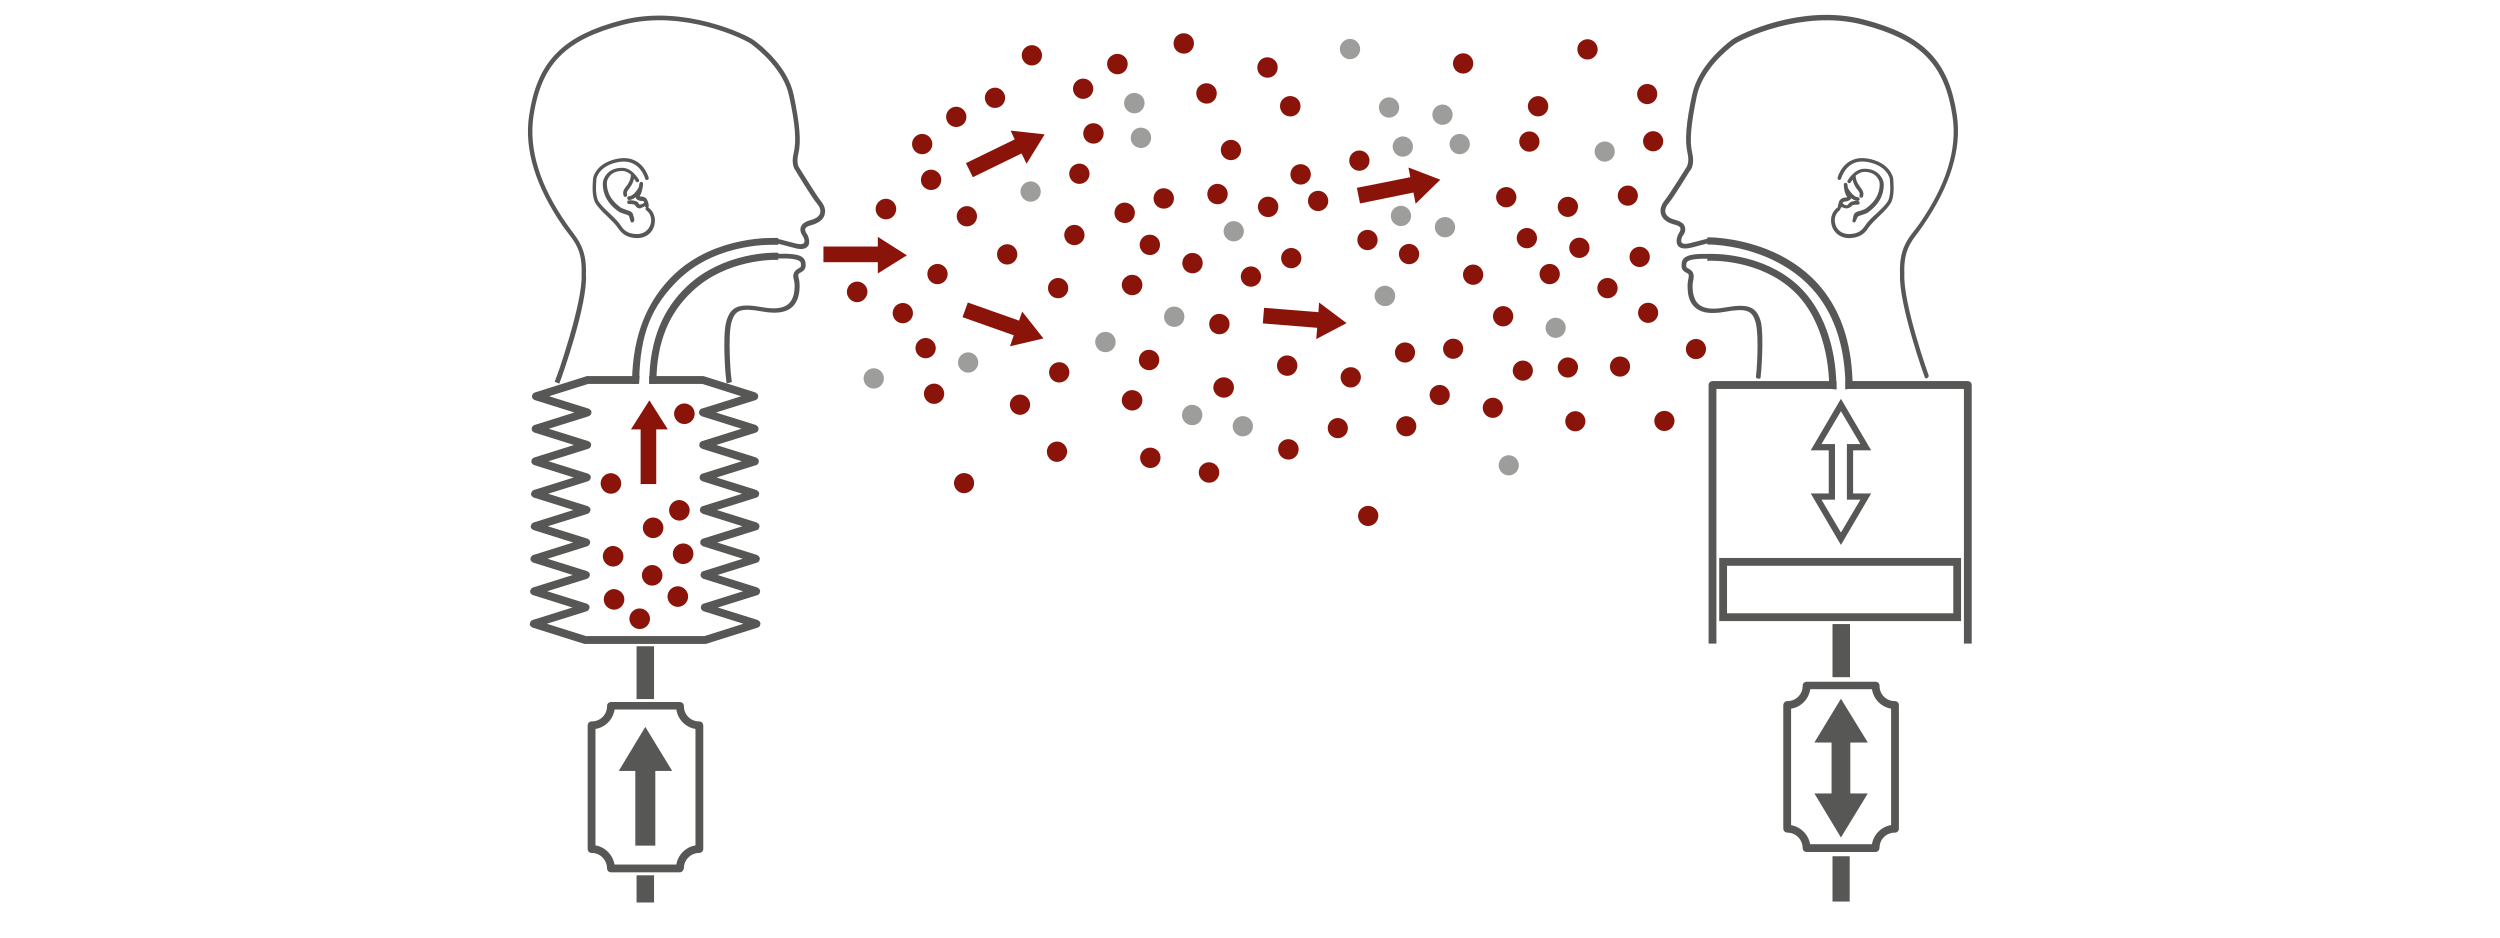 <?xml version="1.0" encoding="utf-8"?>
<!-- Generator: Adobe Illustrator 23.0.3, SVG Export Plug-In . SVG Version: 6.00 Build 0)  -->
<svg version="1.1" id="Ebene_1" xmlns="http://www.w3.org/2000/svg" xmlns:xlink="http://www.w3.org/1999/xlink" x="0px" y="0px"
	 viewBox="0 0 800 300" style="enable-background:new 0 0 800 300;" xml:space="preserve">
<style type="text/css">
	.st0{fill:#575756;stroke:#575756;stroke-width:1.5;stroke-miterlimit:10;}
	.st1{fill:#575756;stroke:#575756;stroke-linejoin:round;stroke-miterlimit:10;}
	.st2{fill:#575756;stroke:#575756;stroke-miterlimit:10;}
	.st3{fill:#575756;}
	.st4{fill:#8B140A;}
	.st5{fill:#9D9D9C;}
</style>
<path class="st0" d="M225.6,205.3h-38.3c-0.1,0-0.1,0-0.2,0l-16.5-5.2c-0.2-0.1-0.4-0.3-0.3-0.5s0.1-0.4,0.4-0.5l15-4.7l-15-4.7
	c-0.2-0.1-0.4-0.3-0.3-0.5s0.1-0.4,0.4-0.5l15-4.7l-15-4.7c-0.2-0.1-0.4-0.3-0.3-0.5s0.1-0.4,0.4-0.5l15-4.7l-15-4.7
	c-0.2-0.1-0.4-0.3-0.3-0.5s0.1-0.4,0.4-0.5l15-4.7l-15-4.7c-0.2-0.1-0.4-0.3-0.3-0.5s0.1-0.4,0.4-0.5l15-4.7l-15-4.7
	c-0.2-0.1-0.4-0.3-0.3-0.5c0-0.2,0.1-0.4,0.4-0.5l15-4.7l-15-4.7c-0.2-0.1-0.4-0.3-0.3-0.5c0-0.2,0.1-0.4,0.4-0.5l15-4.7l-15-4.7
	c-0.2-0.1-0.4-0.3-0.3-0.5c0-0.2,0.1-0.4,0.4-0.5l16.5-5.2h0.1h15.8l-0.1,1h-15.6l-14.9,4.7l15,4.7c0.2,0.1,0.4,0.3,0.3,0.5
	c0,0.2-0.1,0.4-0.4,0.5l-15,4.7l15,4.7c0.2,0.1,0.4,0.3,0.3,0.5c0,0.2-0.1,0.4-0.4,0.5l-15,4.7l15,4.7c0.2,0.1,0.4,0.3,0.3,0.5
	s-0.1,0.4-0.4,0.5l-15,4.7l15,4.7c0.2,0.1,0.4,0.3,0.3,0.5s-0.1,0.4-0.4,0.5l-15,4.7l15,4.7c0.2,0.1,0.4,0.3,0.3,0.5
	s-0.1,0.4-0.4,0.5l-15,4.7l15,4.7c0.2,0.1,0.4,0.3,0.3,0.5s-0.1,0.4-0.4,0.5l-15,4.7l15,4.7c0.2,0.1,0.4,0.3,0.3,0.5
	s-0.1,0.4-0.4,0.5l-15,4.7l14.9,4.7h38.1l14.9-4.7l-15-4.7c-0.2-0.1-0.4-0.3-0.4-0.5s0.1-0.4,0.3-0.5l15-4.7l-15-4.7
	c-0.2-0.1-0.4-0.3-0.4-0.5s0.1-0.4,0.3-0.5l15-4.7l-15-4.7c-0.2-0.1-0.4-0.3-0.4-0.5s0.1-0.4,0.3-0.5l15-4.7l-15-4.7
	c-0.2-0.1-0.4-0.3-0.4-0.5s0.1-0.4,0.3-0.5l15-4.7l-15-4.7c-0.2-0.1-0.4-0.3-0.4-0.5s0.1-0.4,0.3-0.5l15-4.7l-15-4.7
	c-0.2-0.1-0.4-0.3-0.4-0.5s0.1-0.4,0.3-0.5l15-4.7l-15-4.7c-0.2-0.1-0.4-0.3-0.4-0.5s0.1-0.4,0.3-0.5l15-4.7l-14.9-4.7h-16.3v-1
	h16.4c0.1,0,0.1,0,0.1,0l16.5,5.2c0.2,0.1,0.4,0.3,0.4,0.5s-0.1,0.4-0.3,0.5l-15,4.7l15,4.7c0.2,0.1,0.4,0.3,0.4,0.5
	s-0.1,0.4-0.3,0.5l-15,4.7l15,4.7c0.2,0.1,0.4,0.3,0.4,0.5s-0.1,0.4-0.3,0.5l-15,4.7l15,4.7c0.2,0.1,0.4,0.3,0.4,0.5
	s-0.1,0.4-0.3,0.5l-15,4.7l15,4.7c0.2,0.1,0.4,0.3,0.4,0.5s-0.1,0.4-0.3,0.5l-15,4.7l15,4.7c0.2,0.1,0.4,0.3,0.4,0.5
	s-0.1,0.4-0.3,0.5l-15,4.7l15,4.7c0.2,0.1,0.4,0.3,0.4,0.5s-0.1,0.4-0.3,0.5l-15,4.7l15,4.7c0.2,0.1,0.4,0.3,0.4,0.5
	s-0.1,0.4-0.3,0.5l-16.5,5.2C225.7,205.3,225.7,205.3,225.6,205.3z"/>
<path class="st1" d="M204,75.7c-0.1,0-0.1,0-0.2,0c-2-0.1-4-0.5-5.7-3.1c-0.7-1.1-2.1-2.4-3.4-3.7c-1.7-1.6-3.4-3.3-4-4.7
	c-1-2.5-0.4-7-0.4-7.2c0-0.1,0.9-4.7,7.9-5.8c7.1-1.1,8.9,5.8,8.9,5.8c0,0.1,0,0.1-0.1,0.1s-0.1,0-0.1-0.1s-1.8-6.7-8.7-5.7
	c-6.9,1.1-7.8,5.6-7.8,5.7c0,0-0.6,4.6,0.4,7.1c0.6,1.4,2.3,3,4,4.6c1.4,1.3,2.7,2.6,3.4,3.7c1.5,2.4,3.3,2.9,5.5,3
	c0.1,0,0.1,0,0.2,0c2.1,0,4.4-1.3,4.9-4.1c0.5-3-1.7-4.4-1.7-4.4s-0.1-0.1,0-0.1c0,0,0.1-0.1,0.1,0c0,0,2.3,1.5,1.8,4.6
	C208.6,74.4,206.2,75.7,204,75.7z M202.3,70.7C202.3,70.7,202.2,70.7,202.3,70.7c-0.1-0.1-0.2-0.6-0.5-1.6c-0.2-0.6-0.6-0.7-1.5-1
	c-0.5-0.2-1.1-0.3-1.9-0.7c-5-3.4-5-7.4-5-8.7c0-1.4,1.4-4.5,5.6-4.5l0,0c1.4,0,2.6,0.7,3.4,1.5l0,0c1,1,1.6,2,1.6,2v0.1h-0.1
	c0,0-0.5-0.9-1.4-1.8c0,0.5-0.1,1.7-0.8,2.9c-0.3,0.5-0.6,0.9-0.8,1.2c-0.6,0.8-1,1.3-0.7,2.3c0,0.1,0,0.1-0.1,0.1s-0.1,0-0.1-0.1
	c-0.3-1.1,0.2-1.7,0.8-2.5c0.3-0.3,0.6-0.7,0.8-1.2c0.8-1.3,0.8-2.7,0.8-3c-0.8-0.8-2-1.5-3.3-1.5l0,0c-4.1,0-5.4,3-5.4,4.3
	s0,5.1,4.9,8.5c0.7,0.3,1.4,0.5,1.9,0.7c0.9,0.3,1.4,0.4,1.6,1.1c0.3,1,0.4,1.5,0.4,1.5C202.4,70.6,202.4,70.7,202.3,70.7
	L202.3,70.7z M204.8,66.2c-0.6,0-0.8-0.3-1-0.6c-0.2-0.2-0.3-0.5-0.7-0.6c-0.9-0.3-1.8-0.2-1.8-0.2l0,0c-0.1,0-0.1,0-0.1-0.1
	s0-0.1,0.1-0.1c0,0,0.9-0.1,1.9,0.2c0.5,0.1,0.7,0.4,0.8,0.7c0.2,0.3,0.4,0.5,1,0.5c1-0.1,1.6-0.9,1.7-1.1c0-0.1-0.1-0.2-0.1-0.4
	c-0.3-0.8-1.3-0.7-1.4-0.7c-0.1,0-1.1-0.1-1.3-0.7c-0.1-0.2,0-0.5,0.2-0.7c0.3-0.4,0.6-1,0.7-1.7c-0.6,0.9-2,2.8-3.5,2.8
	c-0.1,0-0.1,0-0.1-0.1s0-0.1,0.1-0.1l0,0c1.8,0,3.5-3,3.6-3.2c0.1-0.7,0.2-1.3,0.2-1.3c0-0.1,0.1-0.1,0.1-0.1c0.1,0,0.1,0.1,0.1,0.1
	c0,0.1-0.2,2.6-1,3.6c-0.2,0.2-0.2,0.4-0.2,0.5c0.1,0.3,0.9,0.5,1.1,0.5c0,0,1.1-0.1,1.5,0.9c0.4,0.9,0.4,1.6,0.4,1.6
	c0,0.1,0,0.1-0.1,0.1s-0.1,0-0.1-0.1c0,0,0-0.4-0.2-1c-0.2,0.3-0.8,1-1.7,1C204.9,66.2,204.8,66.2,204.8,66.2z"/>
<path class="st2" d="M178.7,122.1l-0.5-0.2c0.1-0.2,8.9-24.9,8.4-34.2c0.3-7.3-2-10.3-4.5-13.5c-0.5-0.7-1-1.3-1.5-2
	c-8.7-12.6-12.4-24.4-10.8-35.1c2.5-17.1,10.5-25.3,29.5-30.2c19.6-5,39.6,4.8,41.7,6.4c2.5,1.8,10.7,8.5,12.5,17.2
	c1.9,9.2,2.4,14.7,1.5,18.5c-0.9,3.6,0.4,5,0.4,5c0.1,0.1,5.4,8.8,6.8,10.5c0.4,0.5,1.8,2.2,1.2,4.1c-0.4,1.4-1.8,2.4-4,3
	c-1.2,0.3-2,0.8-2.2,1.5c-0.1,0.5,0,1,0.2,1.4c0.2,0.3,0.4,0.7,0.6,1c0.4,0.8,0.6,1.9,0.3,2.7c-0.1,0.1-0.1,0.2-0.2,0.3
	c-0.6,0.8-2,0.9-4,0.3c-5.2-1.4-5.8-1.5-5.9-1.5v-0.5c0.1,0,0.7,0.1,5.9,1.5c1.8,0.5,3,0.4,3.5-0.2c0.6-0.7,0.3-1.8-0.1-2.5
	c-0.1-0.2-0.3-0.4-0.4-0.7c-0.4-0.6-0.6-1.3-0.4-2c0.3-0.9,1.1-1.5,2.5-1.9c2.1-0.5,3.3-1.4,3.7-2.6c0.4-1.3-0.3-2.7-1.1-3.6
	c-1.5-1.7-6.6-10.1-6.8-10.5c0,0-1.5-1.5-0.5-5.4c0.9-3.8,0.5-9.2-1.5-18.3c-1.8-8.6-9.9-15.1-12.3-16.9
	c-2.1-1.6-21.9-11.3-41.3-6.3c-18.8,4.8-26.7,12.9-29.2,29.8c-1.5,10.6,2,22.3,10.7,34.7c0.5,0.7,1,1.4,1.5,2.1
	c2.5,3.3,4.9,6.4,4.6,13.8C187.7,97.1,179.1,121.1,178.7,122.1z M232.9,122.1c-0.2-1.1-1.3-14.5,0-19.1s3.7-5.5,11-4.2
	c3.9,0.7,6.6,0.4,8.4-0.9c1.3-1,2.1-2.5,2.4-4.8c0.2-2,0-3-0.2-3.8c-0.2-0.7-0.3-1.2,0.1-1.9c0.3-0.6,0.7-0.8,1.2-1.1
	c0.5-0.3,1-0.5,1-1.3c0-0.7,0-1.3-0.5-1.7c-0.9-0.9-3.4-1.2-7.9-1.1v-0.5c4.8-0.1,7.3,0.2,8.3,1.2c0.6,0.6,0.6,1.3,0.6,2.1
	c0,1-0.7,1.4-1.2,1.7c-0.4,0.2-0.8,0.4-1,0.8c-0.2,0.5-0.2,0.9,0,1.6c0.2,0.8,0.4,1.9,0.2,4c-0.3,2.4-1.1,4-2.5,5.1
	c-1.9,1.4-4.7,1.7-8.7,1c-7.1-1.3-9.3-0.5-10.5,3.8c-1.3,4.5-0.2,17.8,0,18.9L232.9,122.1z"/>
<path class="st0" d="M203.8,122H203c0.2-14.7,4.9-25.7,13.3-33.7c13.1-12.4,31.8-11.4,32-11.4v0.7c-0.2,0-18.6-1.1-31.5,11.2
	C207.8,97.5,204,106.7,203.8,122z M209.3,122h-0.8c0.2-13.1,4.3-22.7,11.8-29.8c11.5-11,27.8-10.6,28-10.6v0.8
	c-0.2,0-16.2-0.4-27.4,10.4C213.5,99.7,209.4,109.2,209.3,122z"/>
<rect x="203.7" y="206.8" class="st3" width="5.6" height="16.9"/>
<path class="st0" d="M217.6,278.4h-22.1c-0.3,0-0.5-0.2-0.5-0.5c0-3.1-2.5-5.7-5.6-5.7h-0.1c-0.3,0-0.5-0.2-0.5-0.5v-39.6
	c0-0.3,0.2-0.5,0.5-0.5h0.1c3.1,0,5.6-2.5,5.6-5.6v-0.1c0-0.3,0.2-0.5,0.5-0.5h22.1c0.3,0,0.5,0.2,0.5,0.5v0.1
	c0,3.1,2.5,5.6,5.6,5.6c0.1,0,0.3,0,0.4,0.1c0.1,0.1,0.2,0.2,0.2,0.4v39.6c0,0.3-0.3,0.5-0.6,0.5c-3,0-5.6,2.5-5.6,5.6
	C218,278.1,217.8,278.4,217.6,278.4z M196,277.4h21.1c0.2-3.3,2.9-6,6.2-6.2v-38.6c-3.3-0.2-6-2.9-6.2-6.3H196
	c-0.2,3.4-2.9,6.1-6.2,6.3v38.6C193.1,271.4,195.7,274.1,196,277.4z"/>
<rect x="203.3" y="243.2" class="st3" width="6.4" height="27.4"/>
<polyline class="st3" points="198,246.7 206.5,232.6 215.1,246.7 "/>
<path class="st1" d="M591.6,75.7c-2.1,0-4.6-1.3-5.1-4.3c-0.5-3.2,1.8-4.6,1.8-4.6h0.1v0.1c0,0-2.2,1.4-1.7,4.4
	c0.5,2.9,2.8,4.1,4.9,4.1c0.1,0,0.1,0,0.2,0c2.2-0.1,4-0.6,5.5-3c0.7-1.1,2-2.4,3.5-3.7c1.7-1.6,3.4-3.2,4-4.6c1-2.5,0.4-7,0.4-7.1
	c0,0-0.9-4.6-7.8-5.7c-6.9-1.1-8.7,5.6-8.7,5.7c0,0.1-0.1,0.1-0.1,0.1c-0.1,0-0.1-0.1-0.1-0.1c0-0.1,1.8-6.9,8.9-5.8
	c7,1.1,7.9,5.8,7.9,5.8c0,0.2,0.6,4.6-0.4,7.2c-0.6,1.4-2.3,3.1-4,4.7c-1.3,1.3-2.7,2.6-3.4,3.7c-1.6,2.6-3.7,3-5.7,3.1
	C591.7,75.7,591.7,75.7,591.6,75.7z M593.3,70.7L593.3,70.7C593.2,70.7,593.2,70.6,593.3,70.7l0.3-1.6c0.2-0.7,0.7-0.9,1.6-1.1
	c0.5-0.2,1.1-0.3,1.9-0.7c4.9-3.4,4.9-7.2,4.9-8.5c0-1.4-1.4-4.3-5.4-4.3l0,0c-1.3,0-2.5,0.7-3.3,1.5c0,0.3,0,1.6,0.8,3
	c0.3,0.5,0.6,0.8,0.8,1.2c0.6,0.8,1.1,1.4,0.8,2.5c0,0.1-0.1,0.1-0.1,0.1c-0.1,0-0.1-0.1-0.1-0.1c0.3-1-0.1-1.5-0.7-2.3
	c-0.3-0.3-0.6-0.7-0.8-1.2c-0.7-1.2-0.8-2.4-0.8-2.9c-0.9,0.9-1.4,1.8-1.4,1.8s-0.1,0.1-0.1,0c0,0-0.1-0.1,0-0.1c0,0,0.6-1.1,1.6-2
	l0,0c0.9-0.8,2-1.5,3.4-1.5l0,0c4.2,0,5.6,3.1,5.6,4.5c0,1.3,0,5.2-5,8.7c-0.8,0.4-1.4,0.5-1.9,0.7c-0.9,0.3-1.3,0.4-1.5,1
	L593.3,70.7C593.4,70.7,593.4,70.7,593.3,70.7z M590.8,66.2L590.8,66.2c-1-0.1-1.6-0.7-1.8-1c-0.2,0.6-0.2,0.9-0.2,1
	s-0.1,0.1-0.1,0.1c-0.1,0-0.1-0.1-0.1-0.1s0.1-0.8,0.4-1.6c0.4-0.9,1.5-0.9,1.6-0.9c0.3,0,1-0.2,1.1-0.5c0.1-0.1,0-0.3-0.2-0.5
	c-0.9-1-1-3.5-1-3.6s0-0.1,0.1-0.1c0,0,0.1,0,0.1,0.1c0,0,0,0.6,0.2,1.3c0.1,0.2,1.8,3.2,3.6,3.2l0,0l0,0c0.1,0,0.1,0,0.1,0.1
	s-0.1,0.1-0.1,0.1c-1.5,0-2.9-1.8-3.5-2.8c0.2,0.6,0.4,1.3,0.7,1.6c0.2,0.3,0.3,0.5,0.2,0.7c-0.2,0.5-1.3,0.7-1.3,0.7
	c-0.1,0-1-0.1-1.4,0.7c-0.1,0.1-0.1,0.3-0.1,0.4C589.2,65.3,589.8,66.1,590.8,66.2L590.8,66.2c0.6,0,0.8-0.2,1-0.5
	c0.2-0.2,0.4-0.5,0.8-0.7c1-0.3,1.9-0.2,1.9-0.2c0.1,0,0.1,0.1,0.1,0.1c0,0.1,0,0.1-0.1,0.1l0,0c0,0-0.9-0.1-1.8,0.2
	c-0.4,0.1-0.6,0.4-0.7,0.6C591.7,65.9,591.4,66.2,590.8,66.2z"/>
<path class="st1" d="M562.9,120.7l-0.5-0.1c0.2-1.1,1.1-13-0.1-17.5c-1.2-4.3-3.4-5.1-10.5-3.8c-4,0.7-6.9,0.4-8.7-1
	c-1.4-1.1-2.3-2.7-2.5-5.1c-0.2-2.1,0-3.2,0.2-4c0.1-0.6,0.2-1,0-1.6c-0.2-0.4-0.6-0.6-1-0.8c-0.6-0.3-1.2-0.7-1.2-1.7
	c0-0.8,0-1.5,0.6-2.1c1-1,3.5-1.4,8.3-1.2v0.5c-4.5-0.1-7.1,0.2-7.9,1.1c-0.5,0.5-0.5,1-0.5,1.7s0.4,1,1,1.3
	c0.4,0.2,0.9,0.5,1.2,1.1c0.3,0.7,0.2,1.2,0.1,1.9c-0.2,0.8-0.4,1.9-0.2,3.8c0.3,2.2,1,3.8,2.4,4.8c1.7,1.3,4.5,1.6,8.4,0.9
	c7.4-1.3,9.7-0.4,11,4.2C564,107.6,563.1,119.5,562.9,120.7z M616.4,120.6c-0.1-0.2-8.4-23.5-7.9-32.9c-0.3-7.4,2-10.5,4.6-13.8
	c0.5-0.6,1-1.3,1.5-2c8.7-12.5,12.3-24.2,10.7-34.7c-2.5-16.9-10.4-25-29.2-29.8c-19.4-5-39.2,4.8-41.3,6.3
	c-2.4,1.8-10.5,8.3-12.3,16.9c-1.9,9.1-2.4,14.6-1.5,18.3c0.9,3.9-0.5,5.4-0.6,5.4c-0.2,0.3-5.3,8.7-6.8,10.4
	c-0.8,0.9-1.5,2.3-1.1,3.6c0.4,1.2,1.6,2.1,3.7,2.6c1.4,0.4,2.3,1,2.5,1.9c0.4,1.2-0.6,2.4-0.8,2.6c-0.1,0.2-0.8,1.8-0.1,2.6
	c0.5,0.6,1.7,0.7,3.5,0.2c5.3-1.4,5.9-1.5,5.9-1.5v0.5c0,0-0.7,0.1-5.8,1.5c-2,0.5-3.4,0.4-4-0.3c-0.9-1.1,0-3.1,0.1-3.2v-0.1
	c0,0,1-1.2,0.7-2.2c-0.2-0.7-0.9-1.2-2.2-1.5c-2.3-0.6-3.6-1.6-4-3c-0.6-1.8,0.8-3.6,1.2-4.1c1.4-1.7,6.7-10.3,6.8-10.4
	c0-0.1,1.3-1.4,0.5-5c-0.9-3.8-0.5-9.4,1.5-18.6c1.9-8.8,10.1-15.4,12.5-17.2c2.1-1.6,22.1-11.5,41.7-6.4c19,4.9,27,13.1,29.5,30.2
	c1.6,10.7-2.1,22.5-10.8,35.1c-0.5,0.7-1,1.4-1.5,2.1c-2.5,3.2-4.8,6.3-4.5,13.5c-0.5,9.4,7.7,32.5,7.8,32.7L616.4,120.6z"/>
<path class="st0" d="M591.3,123.7c-0.3-24.3-12-35.1-22.1-40.4c-10.8-5.7-21.8-5.8-22.1-5.8l0,0v-0.8c0.1,0,11.3,0,22.5,5.8
	c10.3,5.4,22.2,16.3,22.5,41L591.3,123.7z M586.1,123.7c-0.2-12.8-4.3-24.3-11.6-31.1c-11.3-10.6-27.3-9.9-27.4-9.9V82
	c0.2,0,16.5-0.7,28,10.1c7.4,7,11.7,18.6,11.8,31.7L586.1,123.7z"/>
<rect x="586.4" y="199.7" class="st3" width="5.6" height="17"/>
<rect x="586.4" y="274" class="st3" width="5.5" height="14.5"/>
<path class="st0" d="M600.2,271.9h-22.1c-0.3,0-0.5-0.2-0.5-0.5c0-3.1-2.5-5.7-5.6-5.7c-0.3,0-0.6-0.2-0.6-0.5v-39.6
	c0-0.1,0.1-0.3,0.2-0.4s0.2-0.1,0.4-0.1l0,0c3.1,0,5.6-2.5,5.6-5.6v-0.1c0-0.3,0.2-0.5,0.5-0.5h22.1c0.3,0,0.5,0.2,0.5,0.5v0.1
	c0,3.1,2.5,5.6,5.6,5.6h0.1c0.3,0,0.5,0.2,0.5,0.5v39.6c0,0.3-0.2,0.5-0.5,0.5h-0.1c-3.1,0-5.6,2.5-5.6,5.6
	C600.7,271.7,600.4,271.9,600.2,271.9z M578.6,270.9h21.1c0.2-3.3,2.9-6,6.2-6.2v-38.6c-3.3-0.2-6-2.9-6.2-6.3h-21.1
	c-0.2,3.4-2.8,6.1-6.2,6.3v38.6C575.7,265,578.3,267.6,578.6,270.9z"/>
<rect x="586.1" y="234.9" class="st3" width="6" height="24.7"/>
<polyline class="st3" points="597.7,237.6 589.1,223.6 580.6,237.6 "/>
<polyline class="st3" points="597.7,253.9 589.1,268 580.6,253.9 "/>
<path class="st2" d="M589.1,173.4l-8.8-15h5.4v-14.8h-5.4l8.8-15l8.8,15h-5.4v14.8h5.4L589.1,173.4z M582,159.4l7.1,12l7.1-12h-4.7
	v-16.8h4.7l-7.1-12l-7.1,12h4.7v16.8H582z"/>
<path class="st0" d="M630.2,205.2h-1v-81.5h-37.9v-1h38.4c0.3,0,0.5,0.2,0.5,0.5V205.2z M548.5,205.2h-1v-82c0-0.3,0.2-0.5,0.5-0.5
	h38.9v1h-38.4V205.2z"/>
<path class="st0" d="M626.8,198h-75.9v-18.7h75.9V198z M551.9,197h73.9v-16.7h-73.9V197z"/>
<path class="st4" d="M198.8,154.7c0,1.8-1.5,3.3-3.3,3.3s-3.3-1.5-3.3-3.3s1.5-3.3,3.3-3.3C197.3,151.5,198.8,152.9,198.8,154.7"/>
<path class="st4" d="M220.7,163.3c0,1.8-1.5,3.3-3.3,3.3s-3.3-1.5-3.3-3.3s1.5-3.3,3.3-3.3C219.2,160.1,220.7,161.5,220.7,163.3"/>
<path class="st4" d="M222.3,132.4c0,1.8-1.5,3.3-3.3,3.3s-3.3-1.5-3.3-3.3s1.5-3.3,3.3-3.3C220.8,129.1,222.3,130.6,222.3,132.4"/>
<path class="st4" d="M212.3,168.9c0,1.8-1.5,3.3-3.3,3.3s-3.3-1.5-3.3-3.3s1.5-3.3,3.3-3.3C210.8,165.6,212.3,167.1,212.3,168.9"/>
<path class="st4" d="M199.5,178c0,1.8-1.5,3.3-3.3,3.3s-3.3-1.5-3.3-3.3s1.5-3.3,3.3-3.3C198,174.8,199.5,176.2,199.5,178"/>
<path class="st4" d="M212,184.1c0,1.8-1.5,3.3-3.3,3.3s-3.3-1.5-3.3-3.3s1.5-3.3,3.3-3.3S212,182.3,212,184.1"/>
<path class="st4" d="M220.2,190.9c0,1.8-1.5,3.3-3.3,3.3s-3.3-1.5-3.3-3.3s1.5-3.3,3.3-3.3C218.7,187.6,220.2,189.1,220.2,190.9"/>
<path class="st4" d="M208,198c0,1.8-1.5,3.3-3.3,3.3s-3.3-1.5-3.3-3.3s1.5-3.3,3.3-3.3S208,196.2,208,198"/>
<path class="st4" d="M199.8,191.8c0,1.8-1.5,3.3-3.3,3.3s-3.3-1.5-3.3-3.3s1.5-3.3,3.3-3.3C198.3,188.6,199.8,190,199.8,191.8"/>
<path class="st4" d="M221.9,177.2c0,1.8-1.5,3.3-3.3,3.3s-3.3-1.5-3.3-3.3s1.5-3.3,3.3-3.3C220.5,173.9,221.9,175.4,221.9,177.2"/>
<path class="st4" d="M283.5,70.2c-1.8,0-3.3-1.5-3.3-3.3s1.5-3.3,3.3-3.3s3.3,1.5,3.3,3.3C286.7,68.8,285.3,70.2,283.5,70.2"/>
<path class="st4" d="M293.3,43.4c1.5-1,3.5-0.6,4.5,0.9s0.6,3.5-0.9,4.5s-3.5,0.6-4.5-0.9S291.8,44.4,293.3,43.4"/>
<path class="st4" d="M274.3,96.7c-1.8,0-3.3-1.5-3.3-3.3s1.5-3.3,3.3-3.3s3.3,1.5,3.3,3.3C277.5,95.2,276.1,96.7,274.3,96.7"/>
<path class="st4" d="M300.5,55.5c1.1,1.4,0.9,3.4-0.5,4.6c-1.4,1.1-3.4,0.9-4.6-0.5c-1.1-1.4-0.9-3.4,0.5-4.6
	C297.3,53.9,299.3,54.1,300.5,55.5"/>
<path class="st4" d="M307.6,66.5c1.5-1,3.5-0.6,4.5,0.9s0.6,3.5-0.9,4.5s-3.5,0.6-4.5-0.9S306.1,67.5,307.6,66.5"/>
<path class="st4" d="M298.2,85c1.5-1,3.5-0.6,4.5,0.9s0.6,3.5-0.9,4.5s-3.5,0.6-4.5-0.9C296.3,88,296.7,85.9,298.2,85"/>
<path class="st4" d="M294.4,108.7c1.5-1,3.5-0.6,4.5,0.9s0.6,3.5-0.9,4.5s-3.5,0.6-4.5-0.9S292.9,109.7,294.4,108.7"/>
<path class="st4" d="M320.5,78.7c1.5-1,3.5-0.6,4.5,0.9s0.6,3.5-0.9,4.5s-3.5,0.6-4.5-0.9S319,79.6,320.5,78.7"/>
<path class="st4" d="M336.8,89.5c1.5-1,3.5-0.6,4.5,0.9s0.6,3.5-0.9,4.5s-3.5,0.6-4.5-0.9S335.3,90.5,336.8,89.5"/>
<path class="st5" d="M459.8,34c1.5-1,3.5-0.6,4.5,0.9s0.6,3.5-0.9,4.5s-3.5,0.6-4.5-0.9S458.3,35,459.8,34"/>
<path class="st5" d="M447.1,44.2c1.5-1,3.5-0.6,4.5,0.9s0.6,3.5-0.9,4.5s-3.5,0.6-4.5-0.9S445.6,45.2,447.1,44.2"/>
<path class="st5" d="M465.3,43.4c1.5-1,3.5-0.6,4.5,0.9s0.6,3.5-0.9,4.5s-3.5,0.6-4.5-0.9S463.8,44.4,465.3,43.4"/>
<path class="st4" d="M490.4,31.3c1.5-1,3.5-0.6,4.5,0.9c1,1.5,0.6,3.5-0.9,4.5s-3.5,0.6-4.5-0.9C488.4,34.3,488.9,32.3,490.4,31.3"
	/>
<path class="st4" d="M506.2,13.1c1.5-1,3.5-0.6,4.5,0.9s0.6,3.5-0.9,4.5s-3.5,0.6-4.5-0.9C504.3,16.1,504.7,14,506.2,13.1"/>
<path class="st4" d="M487.6,42.6c1.5-1,3.5-0.6,4.5,0.9s0.6,3.5-0.9,4.5s-3.5,0.6-4.5-0.9S486.1,43.6,487.6,42.6"/>
<path class="st4" d="M480.2,60.4c1.5-1,3.5-0.6,4.5,0.9s0.6,3.5-0.9,4.5s-3.5,0.6-4.5-0.9C478.3,63.4,478.7,61.4,480.2,60.4"/>
<path class="st5" d="M460.6,70c1.5-1,3.5-0.6,4.5,0.9s0.6,3.5-0.9,4.5s-3.5,0.6-4.5-0.9S459.1,70.9,460.6,70"/>
<path class="st5" d="M446.5,66.4c1.5-1,3.5-0.6,4.5,0.9s0.6,3.5-0.9,4.5s-3.5,0.6-4.5-0.9S445,67.4,446.5,66.4"/>
<path class="st4" d="M449.1,78.6c1.5-1,3.5-0.6,4.5,0.9s0.6,3.5-0.9,4.5s-3.5,0.6-4.5-0.9S447.6,79.5,449.1,78.6"/>
<path class="st4" d="M469.6,85.2c1.5-1,3.5-0.6,4.5,0.9s0.6,3.5-0.9,4.5s-3.5,0.6-4.5-0.9S468.1,86.2,469.6,85.2"/>
<path class="st4" d="M486.8,73.5c1.5-1,3.5-0.6,4.5,0.9s0.6,3.5-0.9,4.5s-3.5,0.6-4.5-0.9S485.3,74.5,486.8,73.5"/>
<path class="st4" d="M494.1,85c1.5-1,3.5-0.6,4.5,0.9s0.6,3.5-0.9,4.5s-3.5,0.6-4.5-0.9S492.6,86,494.1,85"/>
<path class="st4" d="M503.6,76.6c1.5-1,3.5-0.6,4.5,0.9s0.6,3.5-0.9,4.5s-3.5,0.6-4.5-0.9S502.1,77.6,503.6,76.6"/>
<path class="st4" d="M512.6,89.5c1.5-1,3.5-0.6,4.5,0.9s0.6,3.5-0.9,4.5s-3.5,0.6-4.5-0.9S511.1,90.5,512.6,89.5"/>
<path class="st4" d="M522.9,79.5c1.5-1,3.5-0.6,4.5,0.9s0.6,3.5-0.9,4.5S523,85.5,522,84S521.4,80.5,522.9,79.5"/>
<path class="st4" d="M342,72.5c1.5-1,3.5-0.6,4.5,0.9s0.6,3.5-0.9,4.5s-3.5,0.6-4.5-0.9S340.5,73.5,342,72.5"/>
<path class="st4" d="M479.2,98.5c1.5-1,3.5-0.6,4.5,0.9s0.6,3.5-0.9,4.5s-3.5,0.6-4.5-0.9C477.3,101.5,477.7,99.5,479.2,98.5"/>
<path class="st4" d="M411.4,79.9c1.5-1,3.5-0.6,4.5,0.9s0.6,3.5-0.9,4.5s-3.5,0.6-4.5-0.9S409.9,80.9,411.4,79.9"/>
<path class="st4" d="M398.5,85.8c1.5-1,3.5-0.6,4.5,0.9s0.6,3.5-0.9,4.5s-3.5,0.6-4.5-0.9S397,86.8,398.5,85.8"/>
<path class="st4" d="M287.1,97.5c1.5-1,3.5-0.6,4.5,0.9s0.6,3.5-0.9,4.5s-3.5,0.6-4.5-0.9S285.6,98.5,287.1,97.5"/>
<path class="st4" d="M392.1,45.3c1.5-1,3.5-0.6,4.5,0.9s0.6,3.5-0.9,4.5s-3.5,0.6-4.5-0.9S390.6,46.3,392.1,45.3"/>
<path class="st4" d="M420,61.6c1.5-1,3.5-0.6,4.5,0.9s0.6,3.5-0.9,4.5s-3.5,0.6-4.5-0.9S418.5,62.5,420,61.6"/>
<path class="st5" d="M393,71.3c1.5-1,3.5-0.6,4.5,0.9s0.6,3.5-0.9,4.5s-3.5,0.6-4.5-0.9S391.5,72.3,393,71.3"/>
<path class="st4" d="M370.4,60.9c1.4-1.1,3.5-0.8,4.6,0.6c1.1,1.4,0.8,3.5-0.6,4.6s-3.5,0.8-4.6-0.6C368.7,64,369,62,370.4,60.9"/>
<path class="st4" d="M357.9,65.5c1.4-1.1,3.5-0.8,4.6,0.6s0.8,3.5-0.6,4.6s-3.5,0.8-4.6-0.6C356.2,68.7,356.5,66.6,357.9,65.5"/>
<path class="st4" d="M360.3,88.6c1.4-1.1,3.5-0.8,4.6,0.6s0.8,3.5-0.6,4.6s-3.5,0.8-4.6-0.6C358.5,91.7,358.8,89.7,360.3,88.6"/>
<path class="st4" d="M365.7,112.6c1.4-1.1,3.5-0.8,4.6,0.6s0.8,3.5-0.6,4.6s-3.5,0.8-4.6-0.6S364.3,113.7,365.7,112.6"/>
<path class="st4" d="M360.3,125.5c1.4-1.1,3.5-0.8,4.6,0.6s0.8,3.5-0.6,4.6c-1.4,1.1-3.5,0.8-4.6-0.6
	C358.5,128.7,358.8,126.6,360.3,125.5"/>
<path class="st4" d="M366.1,143.9c1.4-1.1,3.5-0.8,4.6,0.6c1.1,1.4,0.8,3.5-0.6,4.6s-3.5,0.8-4.6-0.6
	C364.4,147,364.7,145,366.1,143.9"/>
<path class="st4" d="M384.9,148.6c1.4-1.1,3.5-0.8,4.6,0.6c1.1,1.4,0.8,3.5-0.6,4.6s-3.5,0.8-4.6-0.6S383.4,149.7,384.9,148.6"/>
<path class="st4" d="M347.9,40.1c1.4-1.1,3.5-0.8,4.6,0.6c1.1,1.4,0.8,3.5-0.6,4.6s-3.5,0.8-4.6-0.6
	C346.2,43.3,346.5,41.2,347.9,40.1"/>
<path class="st4" d="M355.6,17.9c1.4-1.1,3.5-0.8,4.6,0.6s0.8,3.5-0.6,4.6s-3.5,0.8-4.6-0.6C353.8,21,354.1,18.9,355.6,17.9"/>
<path class="st5" d="M379.5,130.2c1.4-1.1,3.5-0.8,4.6,0.6c1.1,1.4,0.8,3.5-0.6,4.6s-3.5,0.8-4.6-0.6S378.1,131.3,379.5,130.2"/>
<path class="st4" d="M388.2,101.1c1.4-1.1,3.5-0.8,4.6,0.6s0.8,3.5-0.6,4.6s-3.5,0.8-4.6-0.6C386.5,104.2,386.8,102.2,388.2,101.1"
	/>
<path class="st5" d="M373.2,99.3c1.1-1.4,3.2-1.6,4.6-0.5s1.6,3.2,0.5,4.6s-3.2,1.6-4.6,0.5C372.3,102.8,372.1,100.8,373.2,99.3"/>
<path class="st4" d="M365.4,76.3c1.1-1.4,3.2-1.6,4.6-0.5s1.6,3.2,0.5,4.6s-3.2,1.6-4.6,0.5C364.5,79.7,364.3,77.7,365.4,76.3"/>
<path class="st5" d="M351.2,107.4c1.1-1.4,3.2-1.6,4.6-0.5s1.6,3.2,0.5,4.6s-3.2,1.6-4.6,0.5C350.3,110.8,350,108.8,351.2,107.4"/>
<path class="st4" d="M379.6,81.6c1.4-1.1,3.5-0.8,4.6,0.6s0.8,3.5-0.6,4.6s-3.5,0.8-4.6-0.6C377.9,84.7,378.2,82.7,379.6,81.6"/>
<path class="st4" d="M387.6,59.5c1.4-1.1,3.5-0.8,4.6,0.6c1.1,1.4,0.8,3.5-0.6,4.6s-3.5,0.8-4.6-0.6
	C385.9,62.6,386.2,60.6,387.6,59.5"/>
<path class="st4" d="M414.2,53.2c1.4-1.1,3.5-0.8,4.6,0.6c1.1,1.4,0.8,3.5-0.6,4.6s-3.5,0.8-4.6-0.6S412.8,54.3,414.2,53.2"/>
<path class="st4" d="M410.9,31.4c1.4-1.1,3.5-0.8,4.6,0.6c1.1,1.4,0.8,3.5-0.6,4.6s-3.5,0.8-4.6-0.6S409.4,32.4,410.9,31.4"/>
<path class="st4" d="M403.6,19c1.4-1.1,3.5-0.8,4.6,0.6s0.8,3.5-0.6,4.6s-3.5,0.8-4.6-0.6S402.2,20.1,403.6,19"/>
<path class="st4" d="M403.8,63.6c1.4-1.1,3.5-0.8,4.6,0.6c1.1,1.4,0.8,3.5-0.6,4.6s-3.5,0.8-4.6-0.6
	C402.1,66.7,402.4,64.7,403.8,63.6"/>
<path class="st5" d="M441.2,92.1c1.4-1.1,3.5-0.8,4.6,0.6s0.8,3.5-0.6,4.6s-3.5,0.8-4.6-0.6C439.4,95.2,439.7,93.2,441.2,92.1"/>
<path class="st4" d="M409.9,114.4c1.4-1.1,3.5-0.8,4.6,0.6s0.8,3.5-0.6,4.6s-3.5,0.8-4.6-0.6C408.2,117.5,408.5,115.5,409.9,114.4"
	/>
<path class="st4" d="M389.6,121.4c1.4-1.1,3.5-0.8,4.6,0.6s0.8,3.5-0.6,4.6s-3.5,0.8-4.6-0.6C387.8,124.6,388.1,122.5,389.6,121.4"
	/>
<path class="st4" d="M410.3,141.2c1.4-1.1,3.5-0.8,4.6,0.6c1.1,1.4,0.8,3.5-0.6,4.6s-3.5,0.8-4.6-0.6
	C408.6,144.3,408.8,142.3,410.3,141.2"/>
<path class="st5" d="M361,30.4c1.4-1.1,3.5-0.8,4.6,0.6c1.1,1.4,0.8,3.5-0.6,4.6s-3.5,0.8-4.6-0.6S359.5,31.5,361,30.4"/>
<path class="st5" d="M363.1,41.5c1.4-1.1,3.5-0.8,4.6,0.6c1.1,1.4,0.8,3.5-0.6,4.6s-3.5,0.8-4.6-0.6S361.7,42.6,363.1,41.5"/>
<path class="st4" d="M384.1,27.3c1.4-1.1,3.5-0.8,4.6,0.6s0.8,3.5-0.6,4.6c-1.4,1.1-3.5,0.8-4.6-0.6
	C382.4,30.4,382.6,28.4,384.1,27.3"/>
<path class="st4" d="M376.8,11.3c1.4-1.1,3.5-0.8,4.6,0.6s0.8,3.5-0.6,4.6s-3.5,0.8-4.6-0.6S375.4,12.3,376.8,11.3"/>
<path class="st4" d="M468.1,112.5c-0.5,1.7-2.3,2.7-4,2.2s-2.7-2.3-2.2-4s2.3-2.7,4-2.2C467.6,108.9,468.6,110.8,468.1,112.5"/>
<path class="st4" d="M452.7,113.7c-0.5,1.7-2.3,2.7-4,2.2s-2.7-2.3-2.2-4s2.3-2.7,4-2.2C452.2,110.1,453.2,111.9,452.7,113.7"/>
<path class="st4" d="M453.1,137.3c-0.5,1.7-2.3,2.7-4,2.2s-2.7-2.3-2.2-4s2.3-2.7,4-2.2S453.6,135.6,453.1,137.3"/>
<path class="st4" d="M311.6,155.5c-0.5,1.7-2.3,2.7-4,2.2s-2.7-2.3-2.2-4s2.3-2.7,4-2.2C311.1,151.9,312.1,153.8,311.6,155.5"/>
<path class="st4" d="M463.8,127.3c-0.5,1.7-2.3,2.7-4,2.2s-2.7-2.3-2.2-4s2.3-2.7,4-2.2S464.3,125.6,463.8,127.3"/>
<path class="st4" d="M480.8,131.4c-0.5,1.7-2.3,2.7-4,2.2s-2.7-2.3-2.2-4s2.3-2.7,4-2.2C480.3,127.9,481.3,129.7,480.8,131.4"/>
<path class="st5" d="M485.9,149.8c-0.5,1.7-2.3,2.7-4,2.2s-2.7-2.3-2.2-4s2.3-2.7,4-2.2S486.4,148.1,485.9,149.8"/>
<path class="st4" d="M504.8,118.5c-0.5,1.7-2.3,2.7-4,2.2s-2.7-2.3-2.2-4s2.3-2.7,4-2.2C504.4,115,505.4,116.8,504.8,118.5"/>
<path class="st4" d="M490.4,119.5c-0.5,1.7-2.3,2.7-4,2.2s-2.7-2.3-2.2-4s2.3-2.7,4-2.2S490.9,117.8,490.4,119.5"/>
<path class="st4" d="M507.2,135.7c-0.5,1.7-2.3,2.7-4,2.2s-2.7-2.3-2.2-4s2.3-2.7,4-2.2S507.7,134,507.2,135.7"/>
<path class="st4" d="M521.5,118.2c-0.5,1.7-2.3,2.7-4,2.2s-2.7-2.3-2.2-4s2.3-2.7,4-2.2C521,114.6,522,116.4,521.5,118.2"/>
<path class="st4" d="M530.5,101c-0.5,1.7-2.3,2.7-4,2.2s-2.7-2.3-2.2-4s2.3-2.7,4-2.2S531,99.3,530.5,101"/>
<path class="st4" d="M545.8,112.6c-0.5,1.7-2.3,2.7-4,2.2s-2.7-2.3-2.2-4s2.3-2.7,4-2.2C545.3,109,546.3,110.9,545.8,112.6"/>
<path class="st4" d="M535.7,135.6c-0.5,1.7-2.3,2.7-4,2.2s-2.7-2.3-2.2-4s2.3-2.7,4-2.2C535.3,132.1,536.2,133.9,535.7,135.6"/>
<path class="st5" d="M500.9,105.8c-0.5,1.7-2.3,2.7-4,2.2s-2.7-2.3-2.2-4s2.3-2.7,4-2.2C500.5,102.3,501.4,104.1,500.9,105.8"/>
<path class="st4" d="M504.8,67.1c-0.5,1.7-2.3,2.7-4,2.2s-2.7-2.3-2.2-4c0.5-1.7,2.3-2.7,4-2.2C504.4,63.6,505.4,65.4,504.8,67.1"/>
<path class="st5" d="M516.6,49.4c-0.5,1.7-2.3,2.7-4,2.2s-2.7-2.3-2.2-4s2.3-2.7,4-2.2C516.1,45.8,517.1,47.6,516.6,49.4"/>
<path class="st4" d="M524,63.5c-0.5,1.7-2.3,2.7-4,2.2s-2.7-2.3-2.2-4s2.3-2.7,4-2.2C523.5,60,524.5,61.8,524,63.5"/>
<path class="st4" d="M532.1,46.1c-0.5,1.7-2.3,2.7-4,2.2s-2.7-2.3-2.2-4s2.3-2.7,4-2.2S532.6,44.4,532.1,46.1"/>
<path class="st4" d="M530.2,31c-0.5,1.7-2.3,2.7-4,2.2s-2.7-2.3-2.2-4s2.3-2.7,4-2.2C529.7,27.4,530.7,29.2,530.2,31"/>
<path class="st4" d="M431.2,137.9c-0.5,1.7-2.3,2.7-4,2.2s-2.7-2.3-2.2-4s2.3-2.7,4-2.2S431.7,136.2,431.2,137.9"/>
<path class="st4" d="M440.9,166c-0.5,1.7-2.3,2.7-4,2.2s-2.7-2.3-2.2-4s2.3-2.7,4-2.2C440.5,162.5,441.5,164.3,440.9,166"/>
<path class="st4" d="M435.8,74.1c1.5-1,3.5-0.6,4.5,0.9s0.6,3.5-0.9,4.5s-3.5,0.6-4.5-0.9S434.3,75,435.8,74.1"/>
<path class="st5" d="M395.9,133.7c1.5-1,3.5-0.6,4.5,0.9s0.6,3.5-0.9,4.5s-3.5,0.6-4.5-0.9S394.4,134.7,395.9,133.7"/>
<path class="st5" d="M308,113.3c1.5-1,3.5-0.6,4.5,0.9s0.6,3.5-0.9,4.5s-3.5,0.6-4.5-0.9S306.5,114.3,308,113.3"/>
<path class="st4" d="M297.1,123.3c1.5-1,3.5-0.6,4.5,0.9s0.6,3.5-0.9,4.5c-1.5,1-3.5,0.6-4.5-0.9S295.6,124.3,297.1,123.3"/>
<path class="st4" d="M323.7,131.3c-1-1.5-0.6-3.5,0.9-4.5s3.5-0.6,4.5,0.9c1,1.5,0.6,3.5-0.9,4.5
	C326.7,133.2,324.7,132.8,323.7,131.3"/>
<path class="st4" d="M432.4,124c-1.8,0.1-3.3-1.3-3.4-3.1c-0.1-1.8,1.3-3.3,3.1-3.4c1.8-0.1,3.3,1.3,3.4,3.1
	C435.5,122.3,434.2,123.9,432.4,124"/>
<path class="st4" d="M339.1,122.4c-1.8,0.1-3.3-1.3-3.4-3.1c-0.1-1.8,1.3-3.3,3.1-3.4c1.8-0.1,3.3,1.3,3.4,3.1
	C342.3,120.8,340.9,122.3,339.1,122.4"/>
<path class="st4" d="M338.4,147.8c-1.8,0.1-3.3-1.3-3.4-3.1s1.3-3.3,3.1-3.4c1.8-0.1,3.3,1.3,3.4,3.1
	C341.5,146.1,340.2,147.7,338.4,147.8"/>
<path class="st4" d="M433.2,48.7c1.5-1,3.5-0.6,4.5,0.9s0.6,3.5-0.9,4.5s-3.5,0.6-4.5-0.9C431.3,51.7,431.7,49.7,433.2,48.7"/>
<path class="st5" d="M442.7,31.7c1.5-1,3.5-0.6,4.5,0.9c1,1.5,0.6,3.5-0.9,4.5s-3.5,0.6-4.5-0.9C440.8,34.7,441.2,32.7,442.7,31.7"
	/>
<path class="st4" d="M466.4,17.6c1.5-1,3.5-0.6,4.5,0.9s0.6,3.5-0.9,4.5s-3.5,0.6-4.5-0.9S464.9,18.6,466.4,17.6"/>
<path class="st5" d="M277.8,118.4c1.5-1,3.5-0.6,4.5,0.9s0.6,3.5-0.9,4.5s-3.5,0.6-4.5-0.9S276.3,119.4,277.8,118.4"/>
<path class="st5" d="M328,58.6c1.5-1,3.5-0.6,4.5,0.9s0.6,3.5-0.9,4.5s-3.5,0.6-4.5-0.9S326.5,59.6,328,58.6"/>
<path class="st4" d="M316.6,28.6c1.5-1,3.5-0.6,4.5,0.9s0.6,3.5-0.9,4.5s-3.5,0.6-4.5-0.9C314.7,31.6,315.1,29.6,316.6,28.6"/>
<path class="st4" d="M344.8,25.7c1.5-1,3.5-0.6,4.5,0.9s0.6,3.5-0.9,4.5c-1.5,1-3.5,0.6-4.5-0.9S343.3,26.7,344.8,25.7"/>
<path class="st5" d="M430.2,13c1.5-1,3.5-0.6,4.5,0.9s0.6,3.5-0.9,4.5s-3.5,0.6-4.5-0.9C428.3,16,428.7,14,430.2,13"/>
<path class="st4" d="M328.4,15c1.5-1,3.5-0.6,4.5,0.9s0.6,3.5-0.9,4.5s-3.5,0.6-4.5-0.9S326.9,16,328.4,15"/>
<path class="st4" d="M343.6,52.9c1.5-1,3.5-0.6,4.5,0.9s0.6,3.5-0.9,4.5s-3.5,0.6-4.5-0.9S342.1,53.9,343.6,52.9"/>
<path class="st4" d="M304.2,34.7c1.5-1,3.5-0.6,4.5,0.9s0.6,3.5-0.9,4.5s-3.5,0.6-4.5-0.9S302.7,35.7,304.2,34.7"/>
<polygon class="st4" points="280.9,75.8 280.9,78.9 263.5,78.9 263.5,83.9 280.9,83.9 280.9,87.5 290.2,81.7 "/>
<polygon class="st4" points="201.9,137.4 205,137.4 205,154.9 210,154.9 210,137.4 213.7,137.4 207.8,128.1 "/>
<polygon class="st4" points="323.4,41.8 324.7,44.6 309.1,52.2 311.3,56.7 326.9,49.1 328.5,52.4 334.3,43 "/>
<polygon class="st4" points="327.1,99.7 326.1,102.6 309.7,96.8 308,101.5 324.4,107.3 323.2,110.8 333.9,108.3 "/>
<polygon class="st4" points="422.1,96.8 421.9,99.9 404.5,98.5 404.1,103.5 421.5,104.9 421.2,108.5 430.9,103.4 "/>
<polygon class="st4" points="450.7,53.6 451.3,56.7 434.2,60.1 435.2,65.1 452.3,61.6 453,65.2 460.9,57.5 "/>
<rect x="203.7" y="280.1" class="st3" width="5.6" height="8.7"/>
</svg>
